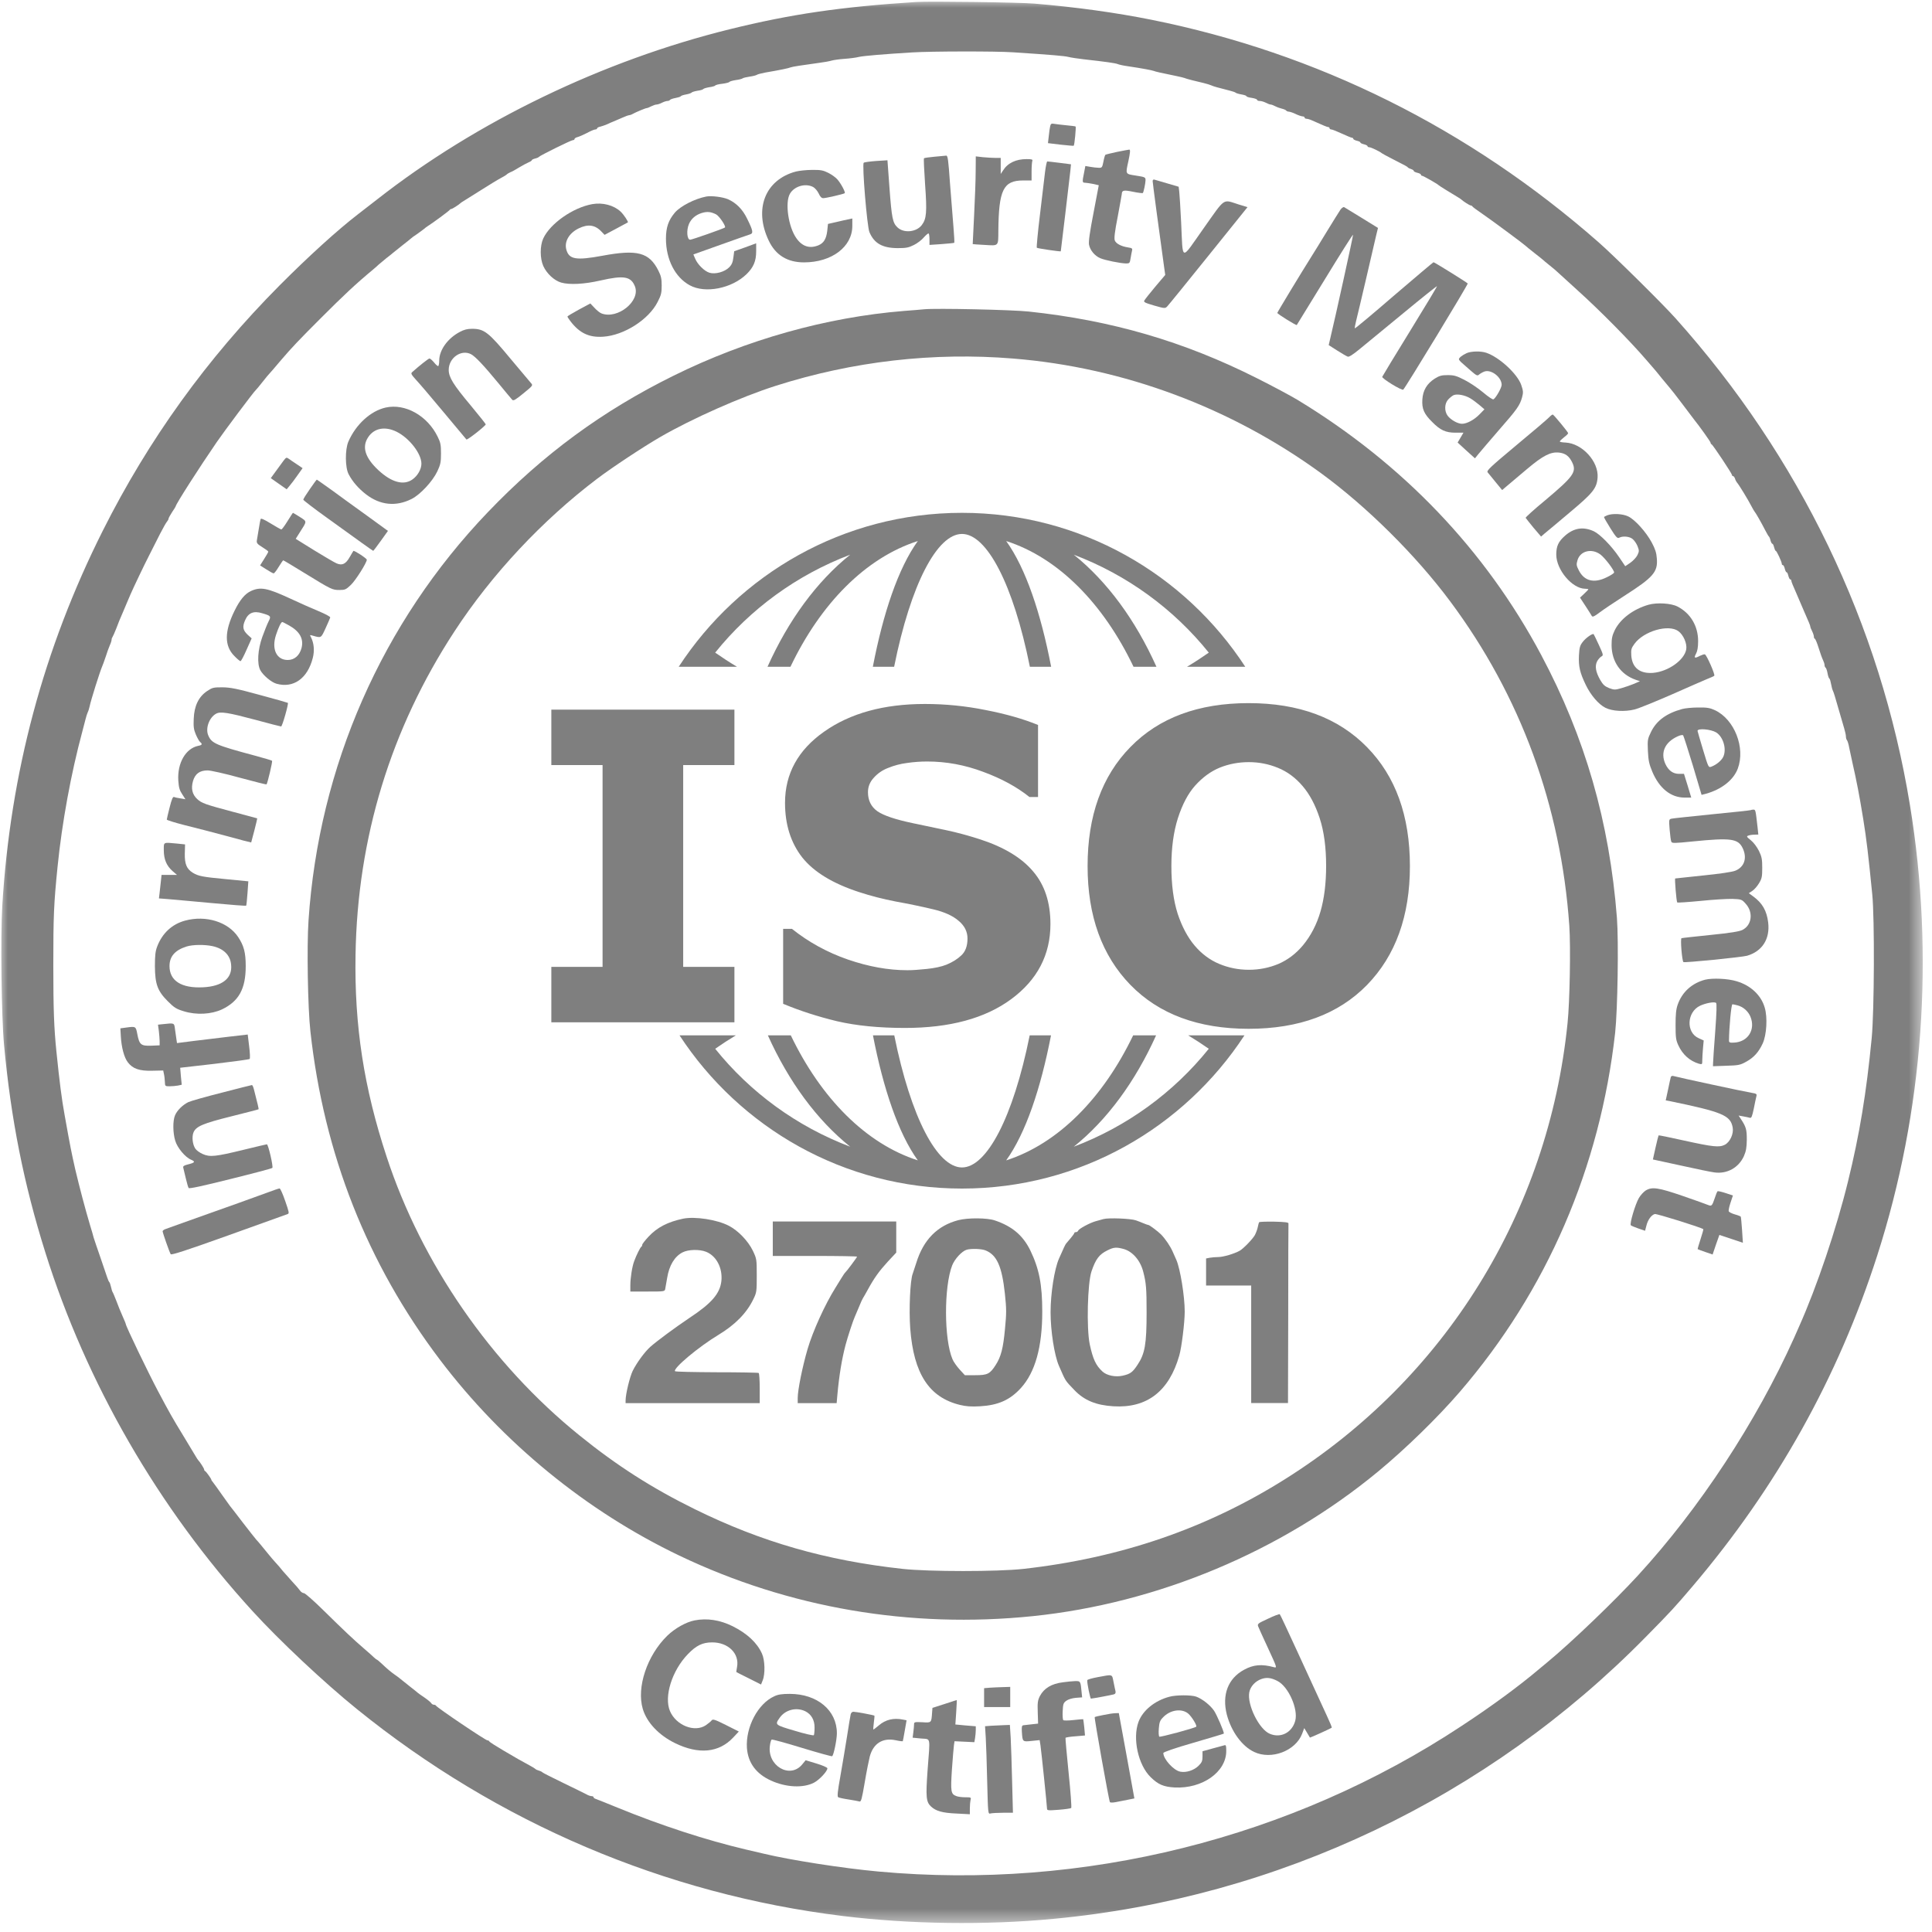 <svg width="125" height="125" viewBox="0 0 125 125" fill="none" xmlns="http://www.w3.org/2000/svg">
<g clip-path="url(#clip0_10202_13590)">
<mask id="mask0_10202_13590" style="mask-type:luminance" maskUnits="userSpaceOnUse" x="0" y="0" width="125" height="125">
<path d="M124.423 0H0V124.5H124.423V0Z" fill="white"/>
</mask>
<g mask="url(#mask0_10202_13590)">
<path d="M59.293 0.127C54.408 0.442 51.182 0.911 47.204 1.894C39.001 3.921 30.829 7.861 24.393 12.908C23.932 13.268 23.379 13.699 23.164 13.86C21.828 14.889 19.962 16.587 18.087 18.468C13.387 23.199 9.608 28.445 6.651 34.336C2.811 41.986 0.668 50.004 0.146 58.629C0.031 60.634 0.092 65.764 0.261 67.592C0.707 72.408 1.536 76.586 2.926 81.01C5.584 89.489 10.238 97.561 16.329 104.228C18.072 106.141 20.975 108.867 23.095 110.58C32.189 117.938 43.018 122.554 54.539 123.967C58.878 124.497 63.771 124.566 68.141 124.151C82.665 122.792 96.259 116.325 106.489 105.903C108.102 104.267 108.356 103.99 109.492 102.654C114.946 96.24 118.924 89.121 121.459 81.225C124.446 71.924 125.176 61.863 123.571 52.078C121.658 40.396 116.443 29.566 108.402 20.588C107.603 19.689 104.362 16.487 103.417 15.665C95.022 8.299 85.238 3.438 74.5 1.279C72.204 0.818 69.615 0.458 66.935 0.235C65.975 0.15 60.161 0.073 59.293 0.127ZM65.553 3.384C68.133 3.553 68.878 3.622 69.124 3.683C69.27 3.722 69.723 3.791 70.123 3.837C71.566 3.998 72.158 4.083 72.311 4.144C72.396 4.183 72.711 4.252 73.003 4.29C73.886 4.421 74.531 4.543 74.654 4.59C74.761 4.636 75.061 4.705 76.113 4.92C76.344 4.966 76.589 5.027 76.651 5.05C76.712 5.081 76.943 5.143 77.15 5.196C77.365 5.25 77.688 5.327 77.88 5.373C78.072 5.419 78.294 5.488 78.379 5.527C78.525 5.596 78.786 5.665 79.569 5.865C79.761 5.911 79.93 5.972 79.953 6.003C79.977 6.026 80.138 6.08 80.322 6.11C80.499 6.141 80.645 6.187 80.645 6.226C80.645 6.256 80.798 6.31 80.99 6.333C81.182 6.364 81.336 6.418 81.336 6.464C81.336 6.502 81.413 6.533 81.513 6.533C81.605 6.533 81.781 6.586 81.904 6.648C82.019 6.709 82.158 6.763 82.212 6.763C82.258 6.763 82.388 6.809 82.503 6.871C82.618 6.932 82.811 7.001 82.941 7.032C83.072 7.063 83.195 7.116 83.218 7.155C83.248 7.193 83.325 7.224 83.394 7.224C83.463 7.232 83.663 7.293 83.832 7.378C84.001 7.462 84.201 7.524 84.278 7.531C84.347 7.531 84.408 7.562 84.408 7.608C84.408 7.646 84.462 7.685 84.531 7.685C84.6 7.685 84.761 7.731 84.892 7.792C85.591 8.107 85.867 8.222 85.936 8.222C85.983 8.222 86.021 8.253 86.021 8.299C86.021 8.338 86.075 8.376 86.136 8.376C86.198 8.376 86.505 8.499 86.82 8.645C87.135 8.791 87.434 8.914 87.48 8.914C87.519 8.914 87.557 8.944 87.557 8.983C87.557 9.021 87.665 9.075 87.787 9.106C87.918 9.136 88.018 9.182 88.018 9.221C88.018 9.259 88.125 9.305 88.248 9.336C88.379 9.367 88.479 9.421 88.479 9.459C88.479 9.497 88.532 9.528 88.602 9.528C88.701 9.528 89.3 9.812 89.4 9.912C89.423 9.935 89.708 10.089 90.038 10.258C90.975 10.734 91.052 10.78 91.09 10.834C91.113 10.865 91.205 10.911 91.305 10.941C91.397 10.972 91.474 11.026 91.474 11.064C91.474 11.103 91.582 11.149 91.704 11.18C91.835 11.21 91.935 11.264 91.935 11.302C91.935 11.341 91.966 11.371 92.004 11.371C92.081 11.371 92.995 11.894 93.087 11.986C93.118 12.024 93.74 12.408 94.354 12.777C94.439 12.831 94.523 12.884 94.546 12.908C94.654 13.015 95.084 13.292 95.153 13.292C95.191 13.292 95.237 13.315 95.253 13.345C95.268 13.384 95.552 13.591 95.89 13.822C96.497 14.236 98.617 15.811 98.694 15.895C98.717 15.926 98.978 16.133 99.27 16.364C99.569 16.594 99.823 16.802 99.846 16.825C99.869 16.848 100.053 17.009 100.261 17.17C100.476 17.339 100.737 17.562 100.844 17.669C100.959 17.777 101.497 18.261 102.042 18.76C103.525 20.096 105.445 22.04 106.52 23.291C106.605 23.391 106.766 23.568 106.873 23.699C106.989 23.822 107.273 24.167 107.511 24.467C107.749 24.759 107.995 25.05 108.048 25.112C108.11 25.173 108.471 25.642 108.855 26.149C109.239 26.663 109.585 27.109 109.615 27.155C109.946 27.562 110.675 28.583 110.675 28.645C110.675 28.683 110.698 28.729 110.737 28.745C110.821 28.775 112.058 30.642 112.058 30.726C112.058 30.772 112.088 30.803 112.127 30.803C112.165 30.803 112.227 30.88 112.257 30.972C112.28 31.064 112.342 31.172 112.38 31.218C112.503 31.348 113.11 32.347 113.302 32.723C113.402 32.915 113.502 33.084 113.525 33.107C113.578 33.153 113.955 33.806 114.224 34.336C114.323 34.528 114.423 34.697 114.454 34.72C114.477 34.743 114.531 34.858 114.554 34.974C114.585 35.089 114.638 35.181 114.669 35.181C114.707 35.181 114.754 35.281 114.784 35.411C114.815 35.534 114.861 35.642 114.892 35.642C114.953 35.642 115.283 36.356 115.283 36.486C115.283 36.533 115.314 36.563 115.353 36.563C115.391 36.563 115.445 36.663 115.475 36.794C115.506 36.917 115.552 37.024 115.591 37.024C115.629 37.024 115.675 37.124 115.706 37.255C115.737 37.377 115.79 37.485 115.829 37.485C115.867 37.485 115.898 37.523 115.898 37.569C115.898 37.639 115.998 37.877 116.282 38.522C116.32 38.606 116.42 38.844 116.512 39.059C116.605 39.267 116.704 39.513 116.743 39.597C117.027 40.235 117.127 40.48 117.127 40.542C117.127 40.58 117.181 40.718 117.242 40.834C117.303 40.956 117.357 41.118 117.357 41.187C117.357 41.264 117.388 41.325 117.419 41.325C117.449 41.325 117.565 41.594 117.664 41.917C117.764 42.247 117.895 42.6 117.949 42.708C118.002 42.815 118.048 42.961 118.048 43.03C118.048 43.099 118.079 43.176 118.118 43.199C118.156 43.23 118.21 43.384 118.24 43.553C118.271 43.721 118.317 43.875 118.356 43.898C118.394 43.921 118.44 44.083 118.471 44.259C118.502 44.436 118.555 44.636 118.594 44.705C118.648 44.82 118.709 45.012 119.039 46.164C119.131 46.479 119.254 46.909 119.316 47.116C119.377 47.316 119.431 47.562 119.431 47.654C119.431 47.746 119.462 47.854 119.5 47.892C119.538 47.938 119.608 48.161 119.646 48.391C119.692 48.622 119.784 49.052 119.853 49.351C120.122 50.534 120.299 51.44 120.552 52.999C120.76 54.282 120.875 55.25 121.136 57.877C121.29 59.436 121.267 65.411 121.098 67.17C120.752 70.734 120.314 73.391 119.569 76.425C118.816 79.505 117.557 83.237 116.397 85.833C116.282 86.087 116.136 86.417 116.075 86.563C113.632 91.993 109.953 97.6 105.982 101.924C104.454 103.591 101.658 106.271 100.122 107.539C99.999 107.638 99.769 107.83 99.623 107.953C98.34 109.044 96.551 110.365 94.585 111.655C83.563 118.944 70.092 122.308 56.828 121.087C54.554 120.88 51.152 120.35 49.424 119.935C49.17 119.873 48.656 119.751 48.272 119.666C45.691 119.059 42.772 118.107 39.977 116.963C39.262 116.671 38.61 116.41 38.533 116.386C38.464 116.363 38.402 116.317 38.402 116.279C38.402 116.241 38.349 116.21 38.279 116.21C38.21 116.21 38.064 116.164 37.957 116.102C37.842 116.041 37.166 115.703 36.444 115.357C35.729 115.012 35.123 114.704 35.1 114.674C35.077 114.643 34.977 114.589 34.869 114.559C34.762 114.528 34.662 114.482 34.639 114.451C34.616 114.428 34.477 114.336 34.332 114.259C33.679 113.906 33.395 113.744 32.565 113.253C32.081 112.969 31.674 112.708 31.659 112.669C31.643 112.631 31.59 112.6 31.536 112.6C31.413 112.6 28.256 110.473 28.203 110.35C28.187 110.319 28.126 110.296 28.072 110.296C28.011 110.296 27.934 110.25 27.903 110.196C27.872 110.142 27.673 109.973 27.458 109.827C27.25 109.689 27.058 109.551 27.035 109.528C27.012 109.505 26.759 109.297 26.459 109.067C26.167 108.837 25.906 108.629 25.883 108.606C25.86 108.583 25.722 108.476 25.576 108.376C25.307 108.191 25.069 107.992 24.646 107.592C24.516 107.469 24.401 107.377 24.385 107.377C24.362 107.377 24.286 107.316 24.209 107.247C24.132 107.17 23.848 106.916 23.579 106.686C22.872 106.079 22.25 105.488 20.952 104.213C20.315 103.583 19.739 103.076 19.662 103.076C19.585 103.076 19.47 102.999 19.409 102.907C19.339 102.807 19.124 102.554 18.917 102.339C18.717 102.116 18.441 101.809 18.302 101.648C18.172 101.479 17.965 101.241 17.842 101.11C17.727 100.987 17.488 100.711 17.319 100.496C16.859 99.935 16.72 99.758 16.59 99.627C16.528 99.558 16.129 99.051 15.707 98.506C15.284 97.953 14.915 97.469 14.877 97.431C14.846 97.385 14.608 97.062 14.355 96.701C14.101 96.34 13.848 95.987 13.786 95.91C13.725 95.841 13.671 95.757 13.671 95.734C13.671 95.672 13.333 95.204 13.272 95.18C13.233 95.165 13.21 95.119 13.21 95.081C13.21 95.011 12.934 94.581 12.826 94.474C12.803 94.451 12.734 94.351 12.673 94.243C12.611 94.136 12.243 93.529 11.859 92.892C11.167 91.763 10.952 91.379 10.23 90.019C9.57 88.775 8.141 85.803 8.141 85.672C8.141 85.649 8.072 85.472 7.98 85.273C7.727 84.689 7.703 84.627 7.519 84.144C7.419 83.89 7.319 83.644 7.289 83.606C7.258 83.56 7.212 83.406 7.181 83.26C7.15 83.115 7.097 82.976 7.074 82.953C7.043 82.93 6.982 82.792 6.935 82.646C6.889 82.5 6.682 81.909 6.49 81.34C6.29 80.772 6.098 80.196 6.06 80.073C6.029 79.942 5.929 79.597 5.837 79.305C5.507 78.199 5.146 76.824 4.869 75.657C4.624 74.574 4.547 74.197 4.178 72.124C3.994 71.118 3.856 70.05 3.648 68.015C3.495 66.509 3.449 65.311 3.449 62.446C3.449 59.305 3.479 58.499 3.725 56.072C4.009 53.245 4.593 50.042 5.33 47.316C5.392 47.086 5.484 46.74 5.53 46.548C5.576 46.356 5.645 46.148 5.676 46.087C5.714 46.018 5.768 45.849 5.799 45.703C5.883 45.288 6.459 43.468 6.605 43.13C6.644 43.046 6.751 42.754 6.843 42.477C6.928 42.201 7.051 41.87 7.112 41.732C7.174 41.602 7.22 41.448 7.22 41.387C7.22 41.325 7.25 41.248 7.281 41.21C7.312 41.164 7.419 40.926 7.519 40.672C7.696 40.212 7.719 40.142 7.942 39.636C8.003 39.49 8.126 39.19 8.218 38.983C8.31 38.768 8.41 38.529 8.448 38.445C8.617 38.053 9.339 36.533 9.662 35.91C9.854 35.526 10.169 34.912 10.361 34.528C10.553 34.152 10.76 33.791 10.814 33.737C10.86 33.683 10.906 33.599 10.906 33.553C10.906 33.514 11.014 33.322 11.137 33.13C11.267 32.946 11.367 32.777 11.367 32.761C11.367 32.631 12.903 30.235 14.017 28.614C14.478 27.938 16.428 25.334 16.551 25.235C16.597 25.189 16.759 25.004 16.905 24.812C17.051 24.628 17.22 24.413 17.281 24.344C17.481 24.121 17.773 23.791 18.203 23.276C18.902 22.462 19.332 22.009 20.745 20.596C22.227 19.113 23.018 18.368 24.147 17.431C24.27 17.331 24.424 17.193 24.493 17.124C24.562 17.063 24.793 16.871 25 16.702C25.215 16.54 25.399 16.387 25.422 16.364C25.445 16.341 25.706 16.133 25.998 15.903C26.298 15.672 26.551 15.465 26.574 15.442C26.597 15.411 26.774 15.281 26.974 15.15C27.166 15.012 27.381 14.858 27.434 14.812C27.496 14.758 27.596 14.674 27.665 14.636C27.988 14.436 29.07 13.637 29.093 13.583C29.109 13.553 29.155 13.522 29.193 13.522C29.262 13.522 29.693 13.245 29.8 13.138C29.823 13.115 29.9 13.061 29.969 13.023C30.046 12.977 30.545 12.662 31.083 12.324C31.628 11.978 32.219 11.617 32.411 11.517C32.603 11.418 32.773 11.31 32.795 11.279C32.819 11.249 32.926 11.187 33.026 11.141C33.133 11.103 33.395 10.957 33.602 10.826C33.817 10.696 34.078 10.557 34.201 10.504C34.316 10.457 34.408 10.396 34.408 10.365C34.408 10.335 34.501 10.289 34.616 10.258C34.731 10.235 34.846 10.181 34.869 10.15C34.931 10.066 36.951 9.067 37.066 9.067C37.127 9.067 37.173 9.037 37.173 8.99C37.173 8.952 37.266 8.891 37.373 8.868C37.488 8.837 37.757 8.714 37.987 8.599C38.21 8.476 38.448 8.376 38.517 8.376C38.579 8.376 38.633 8.345 38.633 8.307C38.633 8.269 38.725 8.215 38.848 8.192C38.963 8.161 39.163 8.092 39.285 8.038C39.416 7.977 39.6 7.892 39.708 7.854C39.815 7.808 40.061 7.7 40.261 7.616C40.461 7.524 40.66 7.454 40.706 7.454C40.745 7.454 40.845 7.424 40.921 7.378C41.144 7.255 41.766 6.994 41.843 6.994C41.882 6.994 42.02 6.94 42.135 6.878C42.258 6.817 42.411 6.763 42.48 6.763C42.55 6.763 42.711 6.709 42.826 6.648C42.949 6.586 43.11 6.533 43.179 6.533C43.249 6.533 43.325 6.502 43.348 6.464C43.379 6.425 43.533 6.371 43.702 6.341C43.871 6.31 44.024 6.264 44.047 6.226C44.07 6.187 44.224 6.141 44.393 6.11C44.562 6.08 44.715 6.026 44.739 5.995C44.762 5.957 44.938 5.903 45.123 5.872C45.315 5.849 45.491 5.795 45.507 5.757C45.53 5.726 45.706 5.673 45.891 5.642C46.083 5.619 46.259 5.565 46.275 5.534C46.298 5.496 46.505 5.442 46.736 5.419C46.974 5.388 47.181 5.335 47.196 5.296C47.219 5.265 47.404 5.212 47.603 5.181C47.803 5.158 48.003 5.104 48.041 5.073C48.087 5.035 48.295 4.989 48.502 4.958C48.717 4.928 48.924 4.874 48.963 4.843C49.009 4.805 49.262 4.743 49.539 4.689C50.445 4.536 51.037 4.413 51.152 4.359C51.267 4.313 51.874 4.221 52.995 4.067C53.31 4.029 53.679 3.96 53.801 3.921C53.932 3.883 54.308 3.829 54.646 3.806C54.984 3.783 55.399 3.729 55.568 3.683C55.86 3.614 57.242 3.499 59.024 3.391C60.23 3.315 64.462 3.307 65.553 3.384Z" fill="black" fill-opacity="0.5"/>
<path d="M67.949 8.155C67.926 8.247 67.879 8.539 67.856 8.8L67.803 9.261L68.624 9.36C69.078 9.406 69.462 9.445 69.469 9.43C69.523 9.383 69.631 8.208 69.592 8.185C69.569 8.17 69.308 8.132 69.009 8.108C68.717 8.078 68.363 8.039 68.233 8.016C68.025 7.978 67.987 8.001 67.949 8.155Z" fill="black" fill-opacity="0.5"/>
<path d="M72.281 9.826C71.889 9.91 71.543 9.995 71.513 10.018C71.49 10.049 71.428 10.248 71.39 10.463C71.313 10.84 71.297 10.863 71.082 10.855C70.952 10.855 70.714 10.824 70.537 10.794L70.222 10.74L70.138 11.178C70.015 11.769 70.023 11.823 70.199 11.823C70.276 11.823 70.514 11.861 70.722 11.9L71.09 11.984L70.752 13.766C70.507 15.025 70.422 15.632 70.46 15.832C70.529 16.193 70.829 16.554 71.19 16.707C71.497 16.838 72.48 17.038 72.857 17.046C73.079 17.046 73.102 17.022 73.148 16.715C73.179 16.539 73.218 16.316 73.241 16.224C73.279 16.078 73.248 16.047 72.987 16.009C72.542 15.94 72.204 15.763 72.127 15.556C72.073 15.433 72.127 14.972 72.319 14.004C72.457 13.244 72.58 12.591 72.58 12.552C72.588 12.307 72.703 12.284 73.302 12.406C73.632 12.476 73.917 12.506 73.94 12.491C73.993 12.43 74.109 11.884 74.116 11.662C74.116 11.47 74.093 11.454 73.502 11.362C72.795 11.254 72.818 11.285 73.003 10.44C73.126 9.872 73.141 9.672 73.064 9.68C73.026 9.68 72.68 9.749 72.281 9.826Z" fill="black" fill-opacity="0.5"/>
<path d="M60.46 10.14C60.114 10.17 59.807 10.216 59.784 10.239C59.753 10.262 59.792 11.023 59.853 11.929C59.984 13.749 59.945 14.156 59.638 14.564C59.285 15.024 58.471 15.101 58.064 14.71C57.756 14.418 57.695 14.118 57.549 12.16L57.418 10.37L56.689 10.416C56.282 10.447 55.921 10.493 55.882 10.531C55.767 10.639 56.097 14.648 56.251 15.017C56.558 15.746 57.088 16.046 58.071 16.054C58.624 16.054 58.785 16.023 59.123 15.854C59.346 15.746 59.638 15.524 59.776 15.355C59.922 15.193 60.06 15.078 60.084 15.109C60.114 15.132 60.137 15.309 60.137 15.501V15.846L60.921 15.793C61.358 15.762 61.719 15.723 61.742 15.708C61.758 15.685 61.735 15.232 61.689 14.694C61.643 14.149 61.543 12.889 61.466 11.883C61.358 10.324 61.32 10.063 61.22 10.07C61.151 10.078 60.813 10.109 60.46 10.14Z" fill="black" fill-opacity="0.5"/>
<path d="M63.126 11.07C63.126 11.592 63.08 12.867 63.026 13.904C62.972 14.941 62.934 15.793 62.934 15.793C62.941 15.801 63.295 15.824 63.717 15.847C64.631 15.901 64.585 15.947 64.593 14.941C64.616 12.283 64.915 11.676 66.198 11.676H66.743V11.108C66.743 10.793 66.766 10.486 66.789 10.417C66.828 10.317 66.766 10.294 66.421 10.294C65.729 10.294 65.199 10.547 64.9 11.024L64.746 11.254V10.732V10.217H64.408C64.232 10.217 63.863 10.194 63.602 10.171L63.133 10.117L63.126 11.07Z" fill="black" fill-opacity="0.5"/>
<path d="M67.611 11.152C67.565 11.544 67.411 12.796 67.281 13.925C67.142 15.054 67.058 16.006 67.081 16.029C67.127 16.075 68.609 16.29 68.632 16.259C68.64 16.236 69.193 11.613 69.247 11.091L69.293 10.63L68.563 10.537C68.156 10.484 67.795 10.445 67.757 10.445C67.726 10.445 67.657 10.768 67.611 11.152Z" fill="black" fill-opacity="0.5"/>
<path d="M51.481 11.101C49.5 11.639 48.762 13.528 49.738 15.571C50.183 16.508 50.944 16.976 52.019 16.976C53.808 16.976 55.145 15.97 55.145 14.618V14.135L54.937 14.181C54.815 14.204 54.461 14.28 54.146 14.357L53.57 14.488L53.524 14.926C53.463 15.448 53.301 15.725 52.956 15.87C52.395 16.101 51.911 15.955 51.535 15.425C51.005 14.695 50.775 13.098 51.112 12.529C51.397 12.046 52.111 11.838 52.61 12.099C52.725 12.161 52.887 12.345 52.971 12.522C53.063 12.729 53.156 12.821 53.263 12.821C53.447 12.821 54.599 12.552 54.653 12.499C54.715 12.445 54.423 11.892 54.185 11.615C54.077 11.485 53.808 11.293 53.593 11.185C53.255 11.016 53.094 10.986 52.541 10.993C52.172 10.993 51.696 11.047 51.481 11.101Z" fill="black" fill-opacity="0.5"/>
<path d="M74.577 11.721C74.577 11.836 74.984 14.877 75.329 17.358L75.391 17.788L74.746 18.549C74.392 18.971 74.078 19.371 74.039 19.44C73.978 19.547 74.078 19.593 74.677 19.77C75.353 19.962 75.383 19.962 75.514 19.831C75.591 19.755 76.789 18.28 78.179 16.552L80.713 13.403L80.16 13.234C79.078 12.896 79.323 12.727 77.864 14.785C76.366 16.905 76.543 16.951 76.42 14.401C76.374 13.472 76.32 12.573 76.297 12.397L76.259 12.082L75.552 11.874C75.16 11.759 74.784 11.644 74.715 11.629C74.623 11.598 74.577 11.629 74.577 11.721Z" fill="black" fill-opacity="0.5"/>
<path d="M45.698 12.715C44.946 12.861 44.016 13.337 43.655 13.767C43.248 14.251 43.087 14.719 43.087 15.441C43.087 16.785 43.678 17.945 44.631 18.46C45.629 19.005 47.342 18.667 48.302 17.738C48.747 17.3 48.924 16.901 48.924 16.263V15.741L48.218 16.002L47.503 16.255L47.449 16.662C47.411 16.97 47.35 17.123 47.173 17.3C46.873 17.599 46.274 17.761 45.898 17.645C45.575 17.546 45.13 17.108 44.976 16.732L44.861 16.463L46.605 15.841C47.565 15.495 48.432 15.195 48.525 15.165C48.755 15.096 48.724 14.927 48.34 14.151C48.048 13.544 47.634 13.129 47.104 12.891C46.766 12.745 46.029 12.653 45.698 12.715ZM46.328 13.867C46.535 13.974 46.981 14.635 46.904 14.719C46.843 14.781 44.769 15.51 44.654 15.51C44.446 15.51 44.4 14.896 44.577 14.489C44.723 14.151 45.007 13.905 45.399 13.782C45.752 13.675 45.982 13.698 46.328 13.867Z" fill="black" fill-opacity="0.5"/>
<path d="M38.325 13.206C37.074 13.428 35.599 14.457 35.146 15.433C34.931 15.909 34.931 16.723 35.153 17.215C35.376 17.706 35.86 18.152 36.305 18.282C36.843 18.436 37.788 18.39 38.832 18.152C40.368 17.799 40.829 17.883 41.083 18.536C41.444 19.48 39.961 20.679 38.917 20.279C38.817 20.241 38.61 20.08 38.464 19.918L38.195 19.634L37.45 20.034C37.043 20.256 36.712 20.456 36.712 20.479C36.712 20.502 36.797 20.64 36.904 20.779C37.496 21.554 38.11 21.846 39.024 21.785C40.368 21.7 41.974 20.679 42.55 19.534C42.78 19.089 42.811 18.943 42.811 18.474C42.811 18.037 42.772 17.852 42.596 17.507C42.004 16.331 41.236 16.124 38.971 16.547C37.266 16.861 36.82 16.785 36.643 16.155C36.498 15.64 36.812 15.087 37.434 14.78C38.041 14.48 38.51 14.542 38.932 15.003L39.117 15.195L39.854 14.803C40.261 14.588 40.606 14.396 40.622 14.388C40.668 14.35 40.345 13.866 40.153 13.69C39.708 13.275 38.994 13.09 38.325 13.206Z" fill="black" fill-opacity="0.5"/>
<path d="M86.728 13.564C86.643 13.687 86.244 14.332 85.829 15.008C85.414 15.684 85.007 16.36 84.907 16.506C84.162 17.689 82.642 20.2 82.642 20.246C82.649 20.315 83.863 21.068 83.901 21.029C83.909 21.014 84.731 19.678 85.722 18.065C86.712 16.444 87.526 15.154 87.542 15.192C87.557 15.246 86.397 20.53 86.067 21.897L85.967 22.328L86.52 22.681C86.82 22.873 87.127 23.049 87.196 23.073C87.273 23.111 87.526 22.95 87.957 22.596C88.31 22.312 89.569 21.268 90.767 20.285C91.966 19.294 92.956 18.503 92.972 18.518C92.987 18.533 92.204 19.839 91.228 21.421C90.253 23.003 89.447 24.332 89.431 24.378C89.393 24.486 90.706 25.292 90.791 25.208C90.96 25.039 94.999 18.395 94.961 18.341C94.923 18.28 92.811 16.966 92.749 16.966C92.726 16.966 91.582 17.934 90.199 19.117C88.824 20.308 87.68 21.26 87.657 21.245C87.642 21.221 87.68 21.006 87.741 20.761C87.803 20.507 88.102 19.271 88.394 18.003C88.686 16.736 88.978 15.484 89.039 15.223L89.155 14.747L88.11 14.102C87.526 13.748 87.019 13.434 86.966 13.403C86.92 13.38 86.812 13.449 86.728 13.564Z" fill="black" fill-opacity="0.5"/>
<path d="M59.792 20.01C59.623 20.026 59.039 20.079 58.486 20.118C53.471 20.525 48.317 21.969 43.586 24.304C38.986 26.577 35.153 29.388 31.566 33.136C24.715 40.287 20.629 49.588 19.961 59.557C19.846 61.239 19.915 65.24 20.084 66.738C20.96 74.672 23.763 81.769 28.463 87.975C32.534 93.351 37.949 97.775 43.955 100.648C51.044 104.035 58.886 105.379 66.812 104.565C74.892 103.735 82.91 100.379 89.17 95.202C90.952 93.727 93.025 91.707 94.454 90.048C100.084 83.505 103.524 75.548 104.5 66.815C104.661 65.333 104.73 60.909 104.615 59.388C104.131 53.167 102.557 47.714 99.715 42.376C96.097 35.586 90.76 30.003 83.947 25.87C83.501 25.602 82.311 24.964 81.297 24.457C76.597 22.092 71.919 20.725 66.551 20.156C65.468 20.041 60.575 19.933 59.792 20.01ZM65.552 23.198C72.695 23.774 79.661 26.377 85.483 30.625C88.455 32.798 91.612 35.932 93.824 38.904C98.379 45.018 100.99 52.13 101.535 59.903C101.627 61.262 101.566 64.795 101.42 66.201C100.176 78.428 93.501 89.196 83.141 95.701C78.064 98.896 72.472 100.809 66.205 101.508C64.516 101.692 60.13 101.692 58.41 101.508C53.44 100.963 49.278 99.772 44.969 97.652C42.204 96.293 39.907 94.826 37.488 92.867C31.781 88.259 27.281 81.753 25.015 74.841C23.54 70.363 22.926 66.37 23.003 61.784C23.125 54.204 25.284 47.153 29.401 40.855C31.812 37.161 35.092 33.658 38.632 30.978C39.615 30.233 41.605 28.92 42.718 28.274C44.792 27.076 47.926 25.686 50.184 24.964C55.176 23.374 60.391 22.775 65.552 23.198Z" fill="black" fill-opacity="0.5"/>
<path d="M44.201 78.847C43.21 79.054 42.511 79.415 41.958 80.014C41.735 80.252 41.551 80.49 41.551 80.536C41.551 80.59 41.528 80.644 41.497 80.659C41.436 80.682 41.167 81.22 41.029 81.604C40.898 81.95 40.783 82.695 40.783 83.156V83.562H41.897C42.987 83.562 43.01 83.562 43.041 83.386C43.056 83.294 43.11 82.979 43.164 82.687C43.294 81.873 43.648 81.289 44.162 81.028C44.531 80.836 45.261 80.821 45.683 80.99C46.351 81.258 46.758 82.034 46.674 82.879C46.581 83.693 46.052 84.315 44.608 85.268C43.694 85.882 42.526 86.742 42.073 87.142C41.72 87.457 41.205 88.155 40.936 88.693C40.744 89.093 40.476 90.198 40.476 90.613V90.782H44.815H49.154V89.83C49.154 89.3 49.124 88.854 49.085 88.831C49.047 88.808 47.826 88.785 46.367 88.785C44.9 88.778 43.686 88.754 43.671 88.716C43.548 88.524 45.207 87.134 46.482 86.366C47.565 85.713 48.31 84.953 48.74 84.062C48.955 83.624 48.962 83.555 48.962 82.526C48.962 81.466 48.955 81.443 48.709 80.921C48.402 80.291 47.764 79.623 47.158 79.308C46.389 78.908 44.969 78.693 44.201 78.847Z" fill="black" fill-opacity="0.5"/>
<path d="M62.004 78.944C60.645 79.298 59.746 80.212 59.285 81.702C59.193 81.986 59.093 82.301 59.055 82.401C58.886 82.808 58.801 84.751 58.893 85.964C59.116 88.875 60.107 90.404 62.096 90.895C62.511 90.995 62.81 91.018 63.402 90.987C64.585 90.918 65.345 90.58 66.052 89.805C66.973 88.791 67.434 87.162 67.434 84.866C67.434 83.107 67.234 82.086 66.658 80.895C66.182 79.927 65.483 79.336 64.362 78.96C63.87 78.791 62.618 78.783 62.004 78.944ZM63.77 80.903C64.5 81.202 64.823 81.932 65.015 83.691C65.122 84.705 65.122 84.951 65.022 85.98C64.907 87.239 64.761 87.792 64.416 88.322C64.047 88.898 63.886 88.975 63.102 88.975H62.426L62.081 88.599C61.896 88.391 61.689 88.1 61.628 87.946C61.075 86.663 61.067 83.261 61.605 81.871C61.773 81.448 62.227 80.957 62.542 80.857C62.841 80.772 63.517 80.795 63.77 80.903Z" fill="black" fill-opacity="0.5"/>
<path d="M71.389 78.874C71.267 78.913 71.036 78.974 70.89 79.013C70.522 79.113 69.807 79.497 69.761 79.62C69.738 79.673 69.677 79.719 69.615 79.719C69.554 79.719 69.508 79.742 69.508 79.773C69.508 79.811 69.4 79.957 69.277 80.103C69.154 80.249 69.016 80.411 68.978 80.457C68.916 80.534 68.824 80.733 68.509 81.448C68.218 82.123 67.972 83.69 67.972 84.904C67.972 86.117 68.218 87.684 68.509 88.36C68.963 89.397 68.893 89.289 69.508 89.934C70.145 90.603 70.913 90.918 72.042 90.987C74.208 91.117 75.637 90.019 76.297 87.707C76.451 87.192 76.651 85.549 76.651 84.865C76.651 83.867 76.366 82.116 76.113 81.524C76.075 81.44 75.967 81.194 75.875 80.987C75.721 80.633 75.406 80.165 75.115 79.865C74.945 79.689 74.37 79.259 74.308 79.259C74.277 79.259 74.147 79.213 74.016 79.159C73.878 79.097 73.647 79.013 73.502 78.959C73.171 78.836 71.704 78.782 71.389 78.874ZM72.703 80.81C73.279 80.971 73.786 81.555 73.97 82.292C74.154 82.999 74.185 83.368 74.185 84.904C74.185 86.962 74.078 87.584 73.601 88.298C73.279 88.79 73.125 88.897 72.641 89.005C72.173 89.113 71.605 88.997 71.328 88.736C70.898 88.337 70.714 87.938 70.506 86.977C70.291 85.941 70.36 83.03 70.621 82.254C70.898 81.448 71.121 81.156 71.658 80.894C72.058 80.695 72.219 80.679 72.703 80.81Z" fill="black" fill-opacity="0.5"/>
<path d="M49.999 80.145V81.259H52.726C54.223 81.259 55.452 81.281 55.452 81.305C55.452 81.351 54.769 82.265 54.684 82.334C54.653 82.357 54.531 82.541 54.408 82.741C54.285 82.948 54.123 83.209 54.054 83.317C53.378 84.392 52.595 86.113 52.249 87.288C51.919 88.424 51.612 89.922 51.612 90.452V90.782H52.871H54.131L54.177 90.26C54.292 88.985 54.469 87.925 54.707 87.019C54.845 86.497 55.199 85.421 55.298 85.214C55.337 85.129 55.46 84.838 55.575 84.561C55.683 84.285 55.805 84.024 55.836 83.985C55.867 83.939 56.005 83.701 56.143 83.448C56.558 82.687 56.873 82.249 57.441 81.627L57.987 81.043V80.037V79.031H53.993H49.999V80.145Z" fill="black" fill-opacity="0.5"/>
<path d="M81.466 79.079C81.443 79.11 81.405 79.264 81.374 79.41C81.344 79.556 81.259 79.778 81.19 79.909C81.052 80.162 80.453 80.784 80.207 80.923C79.869 81.115 79.139 81.33 78.832 81.33C78.655 81.33 78.402 81.353 78.271 81.376L78.033 81.422V82.297V83.173H79.493H80.952V86.975V90.777H82.142H83.333L83.348 85.016C83.348 81.844 83.356 79.21 83.363 79.156C83.371 79.087 83.125 79.056 82.434 79.041C81.919 79.033 81.482 79.049 81.466 79.079Z" fill="black" fill-opacity="0.5"/>
<path d="M29.754 21.473C28.971 21.88 28.418 22.648 28.418 23.324C28.418 23.501 28.387 23.662 28.356 23.685C28.325 23.701 28.202 23.601 28.087 23.455C27.964 23.309 27.834 23.194 27.788 23.194C27.726 23.194 27.166 23.631 26.659 24.084C26.574 24.161 26.613 24.238 26.897 24.553C27.089 24.753 27.895 25.697 28.686 26.65C29.477 27.602 30.146 28.401 30.176 28.432C30.23 28.493 31.413 27.556 31.428 27.456C31.428 27.425 30.983 26.872 30.445 26.22C29.324 24.883 29.032 24.407 29.032 23.931C29.032 23.155 29.838 22.587 30.476 22.917C30.752 23.063 31.298 23.639 32.258 24.806C32.696 25.336 33.087 25.813 33.141 25.866C33.218 25.951 33.356 25.866 33.863 25.452C34.493 24.937 34.493 24.937 34.347 24.776C34.27 24.684 33.686 23.992 33.049 23.232C31.597 21.481 31.328 21.273 30.537 21.273C30.245 21.273 30.023 21.327 29.754 21.473Z" fill="black" fill-opacity="0.5"/>
<path d="M94.891 22.849C94.607 22.98 94.392 23.149 94.392 23.241C94.392 23.279 94.469 23.379 94.569 23.464C94.661 23.541 94.922 23.771 95.152 23.978C95.521 24.301 95.59 24.332 95.69 24.239C95.759 24.178 95.913 24.086 96.036 24.04C96.474 23.878 97.157 24.401 97.157 24.9C97.157 25.084 96.788 25.745 96.627 25.837C96.581 25.868 96.274 25.66 95.951 25.384C95.621 25.107 95.083 24.746 94.745 24.577C94.239 24.316 94.07 24.27 93.67 24.27C93.271 24.27 93.132 24.309 92.833 24.493C92.318 24.823 92.065 25.253 92.026 25.845C91.988 26.444 92.126 26.774 92.664 27.304C93.186 27.834 93.54 27.995 94.169 27.995H94.684L94.5 28.31L94.308 28.633L94.868 29.147L95.429 29.654L95.659 29.37C95.79 29.209 96.374 28.525 96.965 27.842C98.171 26.467 98.332 26.229 98.478 25.706C98.563 25.392 98.555 25.292 98.424 24.908C98.178 24.193 97.003 23.11 96.166 22.826C95.813 22.703 95.175 22.719 94.891 22.849ZM95.122 25.768C95.291 25.868 95.567 26.075 95.736 26.221L96.043 26.482L95.736 26.797C95.391 27.158 94.907 27.419 94.592 27.419C94.315 27.419 93.862 27.166 93.662 26.897C93.44 26.597 93.455 26.106 93.701 25.845C93.808 25.729 93.962 25.607 94.046 25.568C94.277 25.468 94.776 25.561 95.122 25.768Z" fill="black" fill-opacity="0.5"/>
<path d="M24.961 26.367C23.985 26.582 23.025 27.457 22.541 28.571C22.319 29.078 22.326 30.253 22.557 30.683C22.81 31.167 23.194 31.605 23.678 31.981C24.592 32.688 25.621 32.795 26.635 32.281C27.196 31.996 27.987 31.144 28.294 30.499C28.501 30.053 28.532 29.907 28.532 29.339C28.532 28.778 28.501 28.625 28.317 28.256C27.656 26.897 26.22 26.09 24.961 26.367ZM25.66 27.933C26.481 28.34 27.265 29.347 27.265 30C27.265 30.36 27.019 30.791 26.673 31.029C26.105 31.42 25.329 31.205 24.492 30.43C23.624 29.623 23.401 28.924 23.816 28.294C24.208 27.695 24.907 27.565 25.66 27.933Z" fill="black" fill-opacity="0.5"/>
<path d="M100.222 27.005C100.122 27.113 99.162 27.934 98.094 28.818C96.412 30.223 96.166 30.454 96.251 30.561C96.305 30.63 96.535 30.914 96.765 31.191L97.188 31.706L97.579 31.375C97.787 31.199 98.347 30.73 98.808 30.338C99.83 29.478 100.314 29.232 100.851 29.279C101.281 29.325 101.527 29.509 101.727 29.931C102.019 30.538 101.788 30.845 99.968 32.374C99.261 32.957 98.701 33.464 98.709 33.503C98.724 33.533 98.954 33.818 99.215 34.14L99.707 34.716L99.945 34.509C100.083 34.401 100.805 33.795 101.55 33.165C103.056 31.905 103.309 31.598 103.363 30.907C103.447 29.87 102.372 28.687 101.289 28.633C101.082 28.626 100.92 28.595 100.92 28.564C100.92 28.526 101.043 28.411 101.189 28.295C101.335 28.188 101.458 28.065 101.458 28.027C101.458 27.957 100.552 26.859 100.467 26.821C100.437 26.813 100.329 26.89 100.222 27.005Z" fill="black" fill-opacity="0.5"/>
<path d="M18.333 29.822C18.233 29.96 18.01 30.267 17.834 30.505L17.519 30.936L18.033 31.297L18.548 31.657L18.74 31.427C18.847 31.304 19.078 30.997 19.254 30.744L19.577 30.29L19.216 30.045C19.016 29.914 18.778 29.753 18.686 29.684C18.532 29.576 18.517 29.584 18.333 29.822Z" fill="black" fill-opacity="0.5"/>
<path d="M20.046 31.646C19.815 31.976 19.623 32.283 19.623 32.329C19.623 32.368 20.314 32.898 21.159 33.504C22.004 34.111 23.018 34.841 23.41 35.125C23.801 35.409 24.139 35.639 24.147 35.639C24.162 35.639 24.385 35.348 24.638 34.994L25.099 34.349L23.747 33.366C23.002 32.828 21.966 32.084 21.459 31.707C20.944 31.338 20.506 31.031 20.499 31.031C20.483 31.031 20.276 31.308 20.046 31.646Z" fill="black" fill-opacity="0.5"/>
<path d="M18.602 33.717C18.418 34.017 18.241 34.255 18.203 34.255C18.164 34.255 17.857 34.078 17.519 33.871C17.096 33.61 16.881 33.518 16.866 33.579C16.843 33.633 16.789 33.917 16.743 34.217C16.697 34.508 16.636 34.846 16.62 34.954C16.59 35.13 16.636 35.192 16.966 35.399C17.181 35.53 17.358 35.66 17.358 35.691C17.358 35.73 17.235 35.937 17.089 36.167L16.828 36.582L17.227 36.836C17.45 36.981 17.665 37.097 17.703 37.097C17.749 37.097 17.895 36.905 18.034 36.674C18.172 36.444 18.31 36.252 18.325 36.252C18.348 36.252 18.978 36.628 19.723 37.089C21.451 38.149 21.497 38.172 21.966 38.172C22.327 38.172 22.388 38.141 22.703 37.842C23.01 37.55 23.732 36.406 23.732 36.214C23.732 36.129 22.903 35.591 22.864 35.645C22.849 35.66 22.742 35.845 22.626 36.044C22.373 36.49 22.142 36.605 21.782 36.452C21.651 36.398 20.991 36.014 20.33 35.607L19.132 34.862L19.385 34.462C19.877 33.694 19.877 33.756 19.401 33.449C19.17 33.303 18.971 33.18 18.955 33.18C18.94 33.18 18.786 33.425 18.602 33.717Z" fill="black" fill-opacity="0.5"/>
<path d="M103.993 33.338C103.893 33.384 103.793 33.43 103.778 33.446C103.763 33.461 103.947 33.791 104.185 34.168C104.561 34.767 104.646 34.851 104.761 34.79C104.991 34.667 105.422 34.705 105.621 34.867C105.729 34.951 105.875 35.158 105.944 35.327C106.059 35.619 106.059 35.665 105.944 35.911C105.875 36.057 105.667 36.28 105.483 36.41L105.153 36.633L104.753 36.042C104.27 35.327 103.525 34.567 103.125 34.375C102.442 34.06 101.835 34.152 101.259 34.659C100.829 35.036 100.69 35.335 100.69 35.88C100.69 36.864 101.72 38.085 102.557 38.092C102.672 38.092 102.764 38.108 102.764 38.131C102.764 38.154 102.641 38.277 102.495 38.415L102.227 38.668L102.58 39.206C102.772 39.498 102.956 39.79 102.987 39.851C103.041 39.936 103.148 39.89 103.501 39.621C103.755 39.429 104.469 38.953 105.091 38.553C106.965 37.355 107.273 37.009 107.196 36.126C107.173 35.765 107.088 35.512 106.866 35.097C106.497 34.413 105.79 33.63 105.352 33.415C104.991 33.238 104.331 33.208 103.993 33.338ZM103.532 35.865C103.824 36.072 104.469 36.925 104.431 37.048C104.415 37.094 104.208 37.232 103.962 37.347C103.148 37.754 102.511 37.601 102.157 36.917C101.988 36.587 101.981 36.526 102.065 36.241C102.242 35.65 102.964 35.458 103.532 35.865Z" fill="black" fill-opacity="0.5"/>
<path d="M16.236 38.239C15.852 38.416 15.522 38.807 15.176 39.514C14.515 40.85 14.508 41.795 15.168 42.448C15.345 42.632 15.522 42.778 15.56 42.778C15.598 42.778 15.775 42.448 15.952 42.041L16.282 41.303L16.013 41.058C15.714 40.773 15.675 40.551 15.852 40.144C16.059 39.652 16.405 39.506 16.958 39.675C17.534 39.844 17.549 39.867 17.373 40.213C17.288 40.382 17.111 40.82 16.973 41.204C16.674 42.033 16.62 42.947 16.843 43.362C17.019 43.692 17.557 44.145 17.887 44.237C18.985 44.545 19.899 43.9 20.237 42.571C20.36 42.095 20.314 41.603 20.114 41.219C20.038 41.081 20.045 41.073 20.207 41.119C20.798 41.288 20.76 41.303 21.067 40.643C21.221 40.313 21.351 39.998 21.366 39.952C21.382 39.898 21.029 39.714 20.583 39.529C20.138 39.345 19.323 38.984 18.77 38.723C17.288 38.039 16.858 37.955 16.236 38.239ZM18.717 40.474C19.408 40.866 19.661 41.35 19.508 41.933C19.377 42.417 19.047 42.701 18.617 42.701C17.887 42.701 17.557 41.995 17.857 41.081C18.018 40.589 18.187 40.244 18.264 40.244C18.294 40.244 18.494 40.351 18.717 40.474Z" fill="black" fill-opacity="0.5"/>
<path d="M106.658 39.127C105.667 39.411 104.837 40.041 104.476 40.77C104.307 41.124 104.269 41.3 104.269 41.746C104.277 42.813 104.86 43.643 105.828 43.981L106.105 44.073L105.721 44.242C105.513 44.327 105.145 44.457 104.899 44.526C104.492 44.641 104.438 44.641 104.108 44.519C103.824 44.403 103.716 44.303 103.532 43.989C103.24 43.474 103.178 43.098 103.332 42.79C103.401 42.66 103.524 42.522 103.608 42.475C103.747 42.399 103.739 42.368 103.447 41.73C103.278 41.362 103.125 41.047 103.109 41.032C103.04 40.962 102.595 41.277 102.403 41.531C102.218 41.769 102.188 41.892 102.157 42.414C102.126 43.121 102.218 43.52 102.595 44.303C102.91 44.964 103.424 45.571 103.87 45.794C104.307 46.016 105.121 46.062 105.759 45.901C106.035 45.832 107.126 45.386 108.178 44.926C109.238 44.457 110.275 44.004 110.482 43.919C110.698 43.835 110.89 43.751 110.913 43.72C110.982 43.651 110.421 42.376 110.306 42.337C110.26 42.322 110.121 42.368 109.991 42.429C109.645 42.614 109.576 42.583 109.73 42.299C109.822 42.13 109.868 41.877 109.868 41.477C109.868 40.509 109.376 39.672 108.532 39.242C108.117 39.027 107.203 38.973 106.658 39.127ZM108.585 40.832C108.916 41.07 109.161 41.638 109.1 42.007C108.985 42.706 107.933 43.451 106.949 43.535C106.097 43.597 105.598 43.205 105.544 42.406C105.521 42.022 105.544 41.938 105.751 41.654C106.35 40.832 107.948 40.371 108.585 40.832Z" fill="black" fill-opacity="0.5"/>
<path d="M13.395 44.715C12.849 45.083 12.565 45.675 12.534 46.504C12.511 47.019 12.534 47.203 12.673 47.526C12.765 47.741 12.888 47.963 12.949 48.009C13.111 48.14 13.08 48.209 12.826 48.255C12.012 48.424 11.467 49.369 11.536 50.498C11.567 50.959 11.62 51.136 11.79 51.389L11.997 51.711L11.69 51.658C11.521 51.635 11.329 51.596 11.267 51.566C11.183 51.535 11.114 51.688 10.975 52.241C10.876 52.633 10.791 52.986 10.791 53.025C10.791 53.063 11.313 53.224 11.943 53.386C12.581 53.539 13.802 53.862 14.67 54.092C15.53 54.331 16.244 54.515 16.252 54.507C16.275 54.453 16.659 52.963 16.643 52.948C16.636 52.948 15.952 52.756 15.13 52.541C13.28 52.049 13.041 51.965 12.757 51.696C12.435 51.397 12.35 51.013 12.488 50.529C12.627 50.06 12.926 49.845 13.433 49.845C13.625 49.845 14.554 50.052 15.499 50.314C16.444 50.567 17.227 50.767 17.243 50.751C17.312 50.675 17.642 49.261 17.604 49.223C17.573 49.192 17.066 49.046 16.474 48.885C13.955 48.209 13.687 48.094 13.472 47.572C13.28 47.119 13.541 46.412 13.986 46.174C14.27 46.02 14.77 46.105 16.528 46.573C17.404 46.811 18.149 47.003 18.187 47.003C18.264 47.003 18.679 45.536 18.625 45.475C18.602 45.459 17.78 45.221 16.797 44.96C15.315 44.553 14.908 44.476 14.393 44.469C13.809 44.469 13.74 44.484 13.395 44.715Z" fill="black" fill-opacity="0.5"/>
<path d="M108.831 45.874C107.81 46.158 107.188 46.619 106.827 47.341C106.596 47.818 106.589 47.864 106.619 48.586C106.65 49.215 106.696 49.43 106.904 49.93C107.357 51.005 108.102 51.604 108.993 51.604H109.423L109.192 50.836L108.954 50.068H108.632C108.24 50.068 107.948 49.853 107.748 49.423C107.418 48.685 107.718 48.017 108.547 47.641C108.716 47.564 108.862 47.533 108.9 47.579C108.931 47.618 109.215 48.501 109.53 49.538L110.091 51.427L110.367 51.358C111.389 51.074 112.157 50.467 112.434 49.73C112.94 48.378 112.218 46.543 110.959 45.951C110.629 45.798 110.444 45.767 109.868 45.775C109.492 45.775 109.023 45.821 108.831 45.874ZM111.036 47.387C111.504 47.679 111.735 48.501 111.481 48.993C111.358 49.223 111.051 49.477 110.736 49.599C110.536 49.676 110.536 49.669 110.183 48.501C109.991 47.864 109.83 47.311 109.83 47.288C109.83 47.103 110.69 47.18 111.036 47.387Z" fill="black" fill-opacity="0.5"/>
<path d="M113.279 52.413C113.263 52.429 112.142 52.552 110.79 52.682C109.439 52.821 108.248 52.943 108.156 52.967C107.979 53.005 107.972 53.013 108.025 53.673C108.056 54.042 108.102 54.395 108.133 54.456C108.171 54.564 108.317 54.564 109.523 54.441C111.989 54.195 112.449 54.257 112.749 54.871C113.056 55.509 112.864 56.1 112.265 56.338C112.073 56.415 111.251 56.538 110.176 56.645C109.208 56.753 108.394 56.83 108.386 56.837C108.34 56.837 108.463 58.335 108.517 58.389C108.54 58.412 109.224 58.366 110.022 58.289C110.829 58.205 111.75 58.151 112.081 58.158C112.664 58.181 112.695 58.189 112.941 58.466C113.455 59.026 113.348 59.864 112.726 60.171C112.511 60.271 111.942 60.363 110.652 60.493C109.677 60.593 108.84 60.685 108.793 60.701C108.709 60.739 108.824 62.152 108.916 62.245C108.97 62.306 112.703 61.93 113.033 61.837C114.016 61.553 114.531 60.747 114.4 59.679C114.308 58.926 114.024 58.427 113.432 57.997L113.148 57.79L113.379 57.636C113.502 57.559 113.694 57.337 113.809 57.145C113.993 56.845 114.016 56.715 114.016 56.146C114.016 55.586 113.985 55.432 113.801 55.048C113.671 54.794 113.455 54.503 113.279 54.364C113.01 54.149 112.987 54.111 113.11 54.065C113.187 54.034 113.363 54.003 113.509 54.003L113.763 53.996L113.717 53.55C113.586 52.406 113.586 52.383 113.448 52.383C113.371 52.383 113.294 52.398 113.279 52.413Z" fill="black" fill-opacity="0.5"/>
<path d="M10.598 55.009C10.598 55.6 10.775 56.015 11.166 56.361L11.451 56.606H10.951H10.452L10.406 57.044C10.383 57.29 10.345 57.636 10.322 57.805L10.283 58.127L10.882 58.173C11.213 58.204 12.472 58.312 13.686 58.427C14.907 58.542 15.913 58.619 15.928 58.596C15.944 58.58 15.982 58.219 16.013 57.789L16.067 57.021L14.646 56.883C13.102 56.737 12.841 56.691 12.464 56.461C12.073 56.215 11.942 55.892 11.957 55.216L11.973 54.633L11.458 54.579C10.537 54.494 10.598 54.464 10.598 55.009Z" fill="black" fill-opacity="0.5"/>
<path d="M11.981 59.562C11.128 59.792 10.499 60.376 10.168 61.244C10.053 61.544 10.023 61.82 10.023 62.511C10.03 63.679 10.191 64.117 10.867 64.792C11.274 65.199 11.413 65.284 11.896 65.43C12.711 65.683 13.671 65.629 14.362 65.307C15.453 64.785 15.898 63.978 15.898 62.511C15.898 61.636 15.783 61.19 15.406 60.622C14.754 59.646 13.325 59.201 11.981 59.562ZM13.74 61.213C14.462 61.367 14.899 61.797 14.953 62.411C15.046 63.295 14.385 63.817 13.133 63.878C11.735 63.947 10.967 63.456 10.967 62.504C10.967 61.882 11.32 61.474 12.081 61.236C12.48 61.113 13.233 61.106 13.74 61.213Z" fill="black" fill-opacity="0.5"/>
<path d="M110.322 63.386C109.469 63.609 108.832 64.185 108.547 64.999C108.44 65.298 108.409 65.629 108.409 66.32C108.409 67.119 108.432 67.295 108.586 67.626C108.862 68.232 109.331 68.647 109.922 68.824C110.13 68.877 110.137 68.87 110.137 68.601C110.137 68.447 110.16 68.094 110.183 67.817L110.229 67.318L109.907 67.172C109.07 66.804 109.131 65.475 109.999 65.068C110.368 64.899 110.905 64.799 111.028 64.884C111.082 64.922 111.067 65.475 110.974 66.742C110.898 67.733 110.836 68.647 110.836 68.77L110.829 68.985L111.696 68.954C112.472 68.931 112.595 68.908 112.964 68.701C113.463 68.432 113.785 68.079 114.047 67.51C114.3 66.957 114.369 65.828 114.177 65.191C113.947 64.392 113.271 63.755 112.357 63.486C111.781 63.309 110.798 63.271 110.322 63.386ZM112.441 65.053C112.795 65.152 113.102 65.429 113.248 65.767C113.601 66.612 113.094 67.418 112.188 67.457C111.911 67.472 111.865 67.449 111.865 67.318C111.873 66.474 112.011 64.976 112.088 64.976C112.134 64.976 112.295 65.014 112.441 65.053Z" fill="black" fill-opacity="0.5"/>
<path d="M10.506 66.266L10.222 66.296L10.276 66.696C10.299 66.918 10.329 67.218 10.329 67.364V67.633L9.784 67.656C9.124 67.679 9.016 67.594 8.885 66.911C8.786 66.396 8.793 66.396 8.125 66.488L7.787 66.534L7.818 67.049C7.856 67.763 8.033 68.424 8.271 68.731C8.586 69.146 9.016 69.299 9.853 69.276L10.56 69.261L10.606 69.484C10.637 69.606 10.66 69.837 10.667 69.99C10.675 70.275 10.683 70.282 10.975 70.282C11.136 70.282 11.382 70.259 11.512 70.236L11.758 70.183L11.704 69.637L11.658 69.084L13.87 68.831C15.091 68.685 16.12 68.547 16.151 68.516C16.189 68.485 16.174 68.117 16.12 67.694L16.028 66.934L14.83 67.072C14.17 67.149 13.14 67.279 12.541 67.348L11.451 67.487L11.412 67.218C11.389 67.064 11.351 66.78 11.32 66.573C11.266 66.173 11.297 66.181 10.506 66.266Z" fill="black" fill-opacity="0.5"/>
<path d="M108.102 69.68C108.087 69.733 108.002 70.094 107.925 70.486L107.772 71.193L107.979 71.231C111.443 71.945 111.958 72.16 112.104 72.944C112.18 73.351 111.935 73.888 111.597 74.065C111.236 74.249 110.852 74.211 108.901 73.781C108.041 73.589 107.326 73.443 107.311 73.458C107.296 73.481 107.204 73.835 107.111 74.257L106.942 75.017L108.747 75.409C109.746 75.632 110.721 75.832 110.921 75.855C111.743 75.97 112.495 75.547 112.833 74.795C112.972 74.472 113.01 74.249 113.018 73.735C113.018 73.074 112.972 72.913 112.634 72.398L112.488 72.176L112.787 72.23C112.956 72.26 113.148 72.299 113.217 72.322C113.317 72.352 113.363 72.237 113.471 71.722C113.54 71.369 113.617 71.008 113.64 70.924C113.678 70.778 113.64 70.755 113.309 70.701C112.948 70.647 108.548 69.703 108.271 69.618C108.202 69.595 108.125 69.618 108.102 69.68Z" fill="black" fill-opacity="0.5"/>
<path d="M14.354 70.695C13.318 70.956 12.342 71.233 12.181 71.309C11.82 71.486 11.451 71.847 11.321 72.17C11.175 72.508 11.182 73.299 11.336 73.798C11.467 74.259 11.989 74.881 12.365 75.034C12.657 75.157 12.611 75.227 12.173 75.334C11.897 75.403 11.828 75.449 11.858 75.557C11.874 75.626 11.95 75.933 12.02 76.233C12.089 76.532 12.173 76.816 12.204 76.862C12.242 76.924 13.079 76.74 14.9 76.286C16.359 75.925 17.58 75.603 17.619 75.564C17.695 75.503 17.358 74.036 17.265 74.036C17.235 74.036 16.559 74.197 15.768 74.389C13.947 74.835 13.579 74.873 13.118 74.666C12.918 74.581 12.703 74.42 12.634 74.312C12.457 74.044 12.404 73.552 12.519 73.268C12.68 72.876 13.133 72.684 14.984 72.223C15.929 71.985 16.712 71.786 16.728 71.77C16.751 71.755 16.666 71.402 16.428 70.48C16.39 70.326 16.328 70.196 16.298 70.203C16.267 70.203 15.391 70.426 14.354 70.695Z" fill="black" fill-opacity="0.5"/>
<path d="M17.319 77.152C16.681 77.39 14.623 78.127 12.019 79.049C11.428 79.264 10.852 79.464 10.736 79.51C10.614 79.548 10.521 79.617 10.521 79.663C10.521 79.755 10.959 81.007 11.044 81.146C11.082 81.215 12.019 80.915 14.784 79.924C16.819 79.195 18.532 78.58 18.609 78.55C18.724 78.511 18.701 78.419 18.448 77.689C18.294 77.244 18.133 76.883 18.087 76.891C18.048 76.891 17.703 77.006 17.319 77.152Z" fill="black" fill-opacity="0.5"/>
<path d="M106.474 77.026C106.344 77.111 106.144 77.326 106.036 77.51C105.806 77.902 105.422 79.184 105.514 79.277C105.545 79.307 105.767 79.4 106.006 79.484L106.436 79.63L106.52 79.307C106.612 78.923 106.843 78.609 107.065 78.547C107.188 78.516 110.092 79.422 110.207 79.53C110.214 79.545 110.138 79.837 110.022 80.183C109.907 80.528 109.83 80.813 109.838 80.82C109.853 80.836 110.076 80.912 110.337 81.005L110.806 81.166L111.021 80.529L111.244 79.899L112.004 80.152L112.764 80.406L112.711 79.584C112.68 79.131 112.641 78.739 112.626 78.716C112.611 78.693 112.442 78.624 112.242 78.57C112.05 78.516 111.873 78.424 111.85 78.37C111.827 78.309 111.881 78.063 111.966 77.81L112.119 77.349L111.658 77.195C111.405 77.111 111.167 77.057 111.128 77.072C111.098 77.095 111.013 77.295 110.944 77.518C110.775 78.017 110.744 78.055 110.514 77.963C110.414 77.917 109.677 77.656 108.878 77.379C107.288 76.834 106.889 76.773 106.474 77.026Z" fill="black" fill-opacity="0.5"/>
<path d="M82.05 104.726C81.382 105.033 81.343 105.064 81.405 105.233C81.443 105.333 81.735 105.978 82.057 106.669C82.626 107.898 82.633 107.921 82.426 107.868C81.635 107.652 81.097 107.699 80.483 108.037C79.454 108.597 79.047 109.657 79.377 110.94C79.669 112.038 80.36 112.983 81.143 113.351C82.257 113.881 83.824 113.282 84.246 112.176L84.385 111.808L84.561 112.099C84.661 112.268 84.746 112.407 84.753 112.422C84.769 112.437 86.113 111.831 86.166 111.777C86.182 111.762 86.036 111.408 85.844 111.001C85.445 110.141 85.352 109.934 83.908 106.792C83.325 105.525 82.833 104.465 82.802 104.442C82.779 104.411 82.434 104.542 82.05 104.726ZM82.649 108.758C83.355 109.112 84.008 110.571 83.801 111.339C83.594 112.099 82.864 112.476 82.157 112.176C81.466 111.892 80.675 110.295 80.829 109.488C80.898 109.119 81.213 108.774 81.604 108.636C81.942 108.513 82.234 108.543 82.649 108.758Z" fill="black" fill-opacity="0.5"/>
<path d="M44.93 104.841C44.385 104.948 43.663 105.355 43.171 105.832C41.865 107.107 41.174 109.173 41.589 110.57C41.85 111.446 42.626 112.268 43.678 112.782C45.206 113.527 46.512 113.404 47.434 112.421L47.802 112.03L46.965 111.607C46.259 111.254 46.12 111.208 46.044 111.308C46.005 111.369 45.828 111.507 45.667 111.623C44.945 112.106 43.747 111.638 43.348 110.709C42.948 109.772 43.478 108.082 44.507 107.022C45.053 106.454 45.46 106.262 46.082 106.262C47.119 106.262 47.848 106.984 47.687 107.852C47.656 108.028 47.633 108.182 47.641 108.182C47.649 108.189 48.01 108.374 48.447 108.589L49.239 108.988L49.346 108.719C49.515 108.312 49.492 107.406 49.3 106.991C48.985 106.285 48.34 105.686 47.403 105.217C46.581 104.81 45.744 104.68 44.93 104.841Z" fill="black" fill-opacity="0.5"/>
<path d="M71.02 108.511C70.652 108.58 70.345 108.665 70.345 108.711C70.329 108.91 70.537 109.901 70.583 109.901C70.675 109.901 71.911 109.671 72.065 109.625C72.165 109.594 72.195 109.533 72.172 109.417C72.15 109.325 72.088 109.049 72.042 108.803C71.942 108.304 72.011 108.327 71.02 108.511Z" fill="black" fill-opacity="0.5"/>
<path d="M68.77 108.844C68.033 108.936 67.549 109.228 67.28 109.735C67.142 110.011 67.119 110.157 67.142 110.787L67.165 111.517L66.742 111.563C66.512 111.593 66.266 111.617 66.205 111.624C66.113 111.64 66.097 111.732 66.113 112.024C66.159 112.707 66.151 112.699 66.742 112.638L67.265 112.584L67.318 112.922C67.388 113.421 67.741 116.839 67.741 117.008C67.741 117.139 67.787 117.146 68.493 117.093C68.901 117.062 69.269 117.008 69.308 116.977C69.338 116.939 69.269 115.941 69.139 114.696C69.016 113.483 68.924 112.461 68.939 112.438C68.954 112.408 69.246 112.362 69.584 112.338L70.199 112.285L70.153 111.77C70.122 111.486 70.091 111.248 70.083 111.232C70.076 111.225 69.799 111.248 69.461 111.286C69.131 111.325 68.824 111.325 68.793 111.294C68.762 111.263 68.739 111.002 68.755 110.718C68.778 110.249 68.801 110.18 68.985 110.042C69.108 109.95 69.354 109.873 69.6 109.85L70.014 109.819L69.984 109.535C69.914 108.767 69.914 108.759 69.561 108.767C69.385 108.775 69.023 108.805 68.77 108.844Z" fill="black" fill-opacity="0.5"/>
<path d="M64.04 109.194L63.671 109.225V109.84V110.446H64.516H65.361V109.793V109.141L64.884 109.156C64.616 109.164 64.239 109.179 64.04 109.194Z" fill="black" fill-opacity="0.5"/>
<path d="M50.099 109.747C49.039 110.223 48.24 111.736 48.325 113.088C48.394 114.048 48.916 114.763 49.876 115.2C50.851 115.646 51.965 115.7 52.664 115.339C53.017 115.154 53.532 114.601 53.532 114.409C53.532 114.355 53.217 114.217 52.833 114.102L52.126 113.887L51.904 114.156C51.112 115.123 49.615 114.24 49.815 112.927C49.837 112.743 49.891 112.566 49.93 112.551C49.96 112.528 50.844 112.766 51.888 113.088C52.925 113.403 53.808 113.649 53.839 113.626C53.939 113.564 54.146 112.558 54.146 112.143C54.146 110.653 52.871 109.594 51.097 109.594C50.598 109.594 50.337 109.632 50.099 109.747ZM52.096 110.715C52.487 110.907 52.71 111.283 52.702 111.783C52.702 112.013 52.679 112.228 52.656 112.266C52.633 112.305 52.08 112.182 51.427 111.982C50.122 111.598 50.122 111.598 50.452 111.13C50.813 110.623 51.52 110.438 52.096 110.715Z" fill="black" fill-opacity="0.5"/>
<path d="M75.652 109.781C74.707 110.034 73.939 110.664 73.662 111.402C73.263 112.477 73.639 114.205 74.454 114.988C74.93 115.457 75.291 115.61 75.997 115.649C77.787 115.741 79.338 114.65 79.338 113.291C79.338 112.938 79.323 112.884 79.208 112.922C79.131 112.938 78.785 113.037 78.44 113.13L77.802 113.306V113.652C77.802 113.936 77.756 114.036 77.549 114.243C77.257 114.535 76.75 114.704 76.366 114.627C75.936 114.551 75.268 113.813 75.268 113.421C75.268 113.36 75.974 113.114 77.226 112.753C78.302 112.438 79.185 112.177 79.185 112.162C79.185 112.008 78.724 110.941 78.547 110.68C78.302 110.326 77.795 109.919 77.395 109.773C77.073 109.658 76.09 109.658 75.652 109.781ZM76.881 110.872C77.103 111.064 77.464 111.647 77.395 111.716C77.303 111.809 75.068 112.408 75.007 112.362C74.968 112.323 74.953 112.085 74.976 111.832C75.007 111.448 75.045 111.317 75.237 111.125C75.698 110.626 76.451 110.511 76.881 110.872Z" fill="black" fill-opacity="0.5"/>
<path d="M61.098 110.253L60.33 110.499L60.306 110.799C60.26 111.475 60.268 111.467 59.677 111.428C59.17 111.405 59.139 111.413 59.139 111.567C59.139 111.659 59.116 111.889 59.093 112.074L59.047 112.427L59.592 112.481C60.237 112.542 60.184 112.296 60.015 114.524C59.892 116.259 59.915 116.582 60.237 116.882C60.552 117.173 60.967 117.296 61.881 117.335L62.749 117.381V117.004C62.749 116.797 62.772 116.551 62.795 116.451C62.841 116.29 62.818 116.283 62.457 116.283C62.242 116.283 61.981 116.252 61.873 116.206C61.52 116.075 61.497 115.922 61.589 114.485C61.643 113.763 61.697 113.057 61.72 112.911L61.758 112.657L62.403 112.688L63.041 112.719L63.087 112.45C63.11 112.296 63.133 112.066 63.133 111.928V111.69L62.472 111.636L61.812 111.574L61.866 110.783C61.896 110.346 61.912 109.985 61.896 109.992C61.881 109.992 61.52 110.115 61.098 110.253Z" fill="black" fill-opacity="0.5"/>
<path d="M55.038 110.919C55.015 111.019 54.907 111.664 54.8 112.363C54.692 113.062 54.493 114.214 54.37 114.929C54.193 115.904 54.162 116.242 54.231 116.28C54.278 116.311 54.585 116.38 54.907 116.426C55.23 116.48 55.545 116.534 55.614 116.557C55.714 116.58 55.767 116.38 55.944 115.343C56.059 114.652 56.213 113.892 56.274 113.646C56.505 112.793 57.112 112.417 57.956 112.594C58.195 112.647 58.394 112.67 58.41 112.655C58.417 112.647 58.479 112.333 58.54 111.964L58.655 111.303L58.425 111.257C57.81 111.134 57.296 111.257 56.858 111.634C56.681 111.78 56.528 111.902 56.513 111.902C56.489 111.902 56.505 111.703 56.536 111.465C56.566 111.219 56.589 111.012 56.574 111.004C56.536 110.965 55.376 110.75 55.215 110.75C55.13 110.75 55.061 110.819 55.038 110.919Z" fill="black" fill-opacity="0.5"/>
<path d="M71.397 110.959C71.105 111.013 70.851 111.074 70.828 111.097C70.79 111.143 71.742 116.481 71.811 116.596C71.834 116.635 71.996 116.635 72.195 116.596C72.387 116.558 72.733 116.489 72.971 116.443L73.394 116.358L72.894 113.601L72.387 110.836L72.157 110.844C72.034 110.844 71.689 110.897 71.397 110.959Z" fill="black" fill-opacity="0.5"/>
<path d="M64.139 111.655L63.732 111.686L63.779 112.431C63.801 112.838 63.848 114.121 63.871 115.273C63.924 117.362 63.924 117.377 64.086 117.331C64.17 117.308 64.539 117.285 64.892 117.285H65.537L65.484 115.265C65.46 114.159 65.414 112.884 65.391 112.423L65.338 111.602L64.946 111.617C64.731 111.625 64.37 111.64 64.139 111.655Z" fill="black" fill-opacity="0.5"/>
</g>
<path d="M47.607 66.988C47.148 67.265 46.703 67.554 46.273 67.856C48.546 70.684 51.556 72.884 55.007 74.191C52.849 72.461 51.025 69.975 49.681 66.988H51.165C53.112 71.043 56.014 73.995 59.382 75.075C58.117 73.319 57.147 70.424 56.48 66.988H57.859C58.932 72.307 60.641 75.534 62.24 75.534C63.84 75.534 65.549 72.307 66.621 66.988H68C67.334 70.424 66.364 73.319 65.099 75.076C68.466 73.995 71.368 71.043 73.315 66.988H74.799C73.454 69.974 71.631 72.461 69.474 74.191C72.925 72.884 75.935 70.683 78.208 67.855C77.778 67.554 77.334 67.265 76.876 66.988H80.515C76.614 72.952 69.886 76.9 62.24 76.9C54.595 76.9 47.866 72.952 43.966 66.988H47.607ZM62.24 33.18C69.908 33.18 76.666 37.149 80.569 43.141H76.798C77.285 42.85 77.754 42.544 78.209 42.226C75.934 39.396 72.924 37.196 69.475 35.889C71.642 37.628 73.475 40.133 74.822 43.141H73.34C71.392 39.061 68.481 36.089 65.1 35.005C66.37 36.77 67.343 39.683 68.009 43.141H66.632C65.56 37.793 63.844 34.546 62.24 34.546C60.636 34.546 58.922 37.793 57.85 43.141H56.472C57.138 39.684 58.111 36.769 59.382 35.005C56.001 36.089 53.089 39.061 51.142 43.141H49.658C51.006 40.133 52.838 37.628 55.007 35.889C51.556 37.196 48.546 39.397 46.272 42.225C46.726 42.543 47.197 42.849 47.684 43.141H43.912C47.815 37.15 54.572 33.18 62.24 33.18Z" fill="black" fill-opacity="0.5"/>
<path d="M47.517 66.142H35.671V62.555H38.986V49.5H35.671V45.913H47.517V49.5H44.202V62.555H47.517V66.142ZM67.963 59.784C67.963 61.776 67.116 63.397 65.422 64.647C63.738 65.888 61.447 66.508 58.548 66.508C56.873 66.508 55.41 66.364 54.16 66.074C52.919 65.775 51.756 65.399 50.669 64.946V60.096H51.239C52.317 60.957 53.522 61.618 54.853 62.08C56.194 62.542 57.48 62.773 58.711 62.773C59.028 62.773 59.445 62.745 59.961 62.691C60.477 62.637 60.898 62.546 61.225 62.419C61.623 62.256 61.949 62.053 62.203 61.808C62.465 61.563 62.597 61.201 62.597 60.721C62.597 60.277 62.407 59.897 62.026 59.58C61.655 59.254 61.107 59.005 60.382 58.833C59.621 58.652 58.816 58.484 57.964 58.33C57.122 58.167 56.329 57.963 55.587 57.719C53.884 57.166 52.657 56.419 51.905 55.477C51.163 54.526 50.791 53.349 50.791 51.945C50.791 50.061 51.633 48.526 53.318 47.34C55.012 46.144 57.185 45.547 59.839 45.547C61.17 45.547 62.483 45.678 63.779 45.941C65.083 46.194 66.21 46.516 67.161 46.905V51.565H66.604C65.789 50.913 64.788 50.369 63.602 49.934C62.425 49.491 61.22 49.269 59.988 49.269C59.554 49.269 59.119 49.301 58.684 49.364C58.258 49.418 57.846 49.527 57.448 49.69C57.095 49.826 56.791 50.034 56.538 50.315C56.284 50.587 56.157 50.899 56.157 51.252C56.157 51.787 56.361 52.199 56.769 52.489C57.176 52.769 57.946 53.027 59.078 53.263C59.821 53.417 60.532 53.566 61.211 53.711C61.899 53.856 62.637 54.055 63.425 54.309C64.974 54.816 66.115 55.509 66.849 56.388C67.591 57.257 67.963 58.389 67.963 59.784ZM91.221 56.034C91.221 59.258 90.297 61.822 88.449 63.724C86.602 65.616 84.048 66.563 80.787 66.563C77.536 66.563 74.986 65.616 73.139 63.724C71.291 61.822 70.367 59.258 70.367 56.034C70.367 52.783 71.291 50.215 73.139 48.331C74.986 46.439 77.536 45.492 80.787 45.492C84.029 45.492 86.579 46.439 88.436 48.331C90.292 50.215 91.221 52.783 91.221 56.034ZM84.306 61.156C84.813 60.54 85.189 59.816 85.433 58.982C85.678 58.14 85.8 57.153 85.8 56.021C85.8 54.807 85.66 53.775 85.379 52.923C85.098 52.072 84.731 51.384 84.279 50.858C83.817 50.315 83.282 49.921 82.675 49.676C82.078 49.432 81.453 49.31 80.801 49.31C80.14 49.31 79.515 49.427 78.926 49.663C78.346 49.898 77.812 50.288 77.323 50.831C76.87 51.338 76.499 52.04 76.209 52.937C75.928 53.824 75.788 54.857 75.788 56.034C75.788 57.239 75.924 58.267 76.195 59.118C76.476 59.96 76.843 60.649 77.296 61.183C77.749 61.717 78.278 62.111 78.885 62.365C79.492 62.618 80.131 62.745 80.801 62.745C81.471 62.745 82.109 62.618 82.716 62.365C83.323 62.102 83.853 61.699 84.306 61.156Z" fill="black" fill-opacity="0.5"/>
</g>
<defs>
<clipPath id="clip0_10202_13590">
<rect width="125" height="125" fill="white"/>
</clipPath>
</defs>
</svg>
